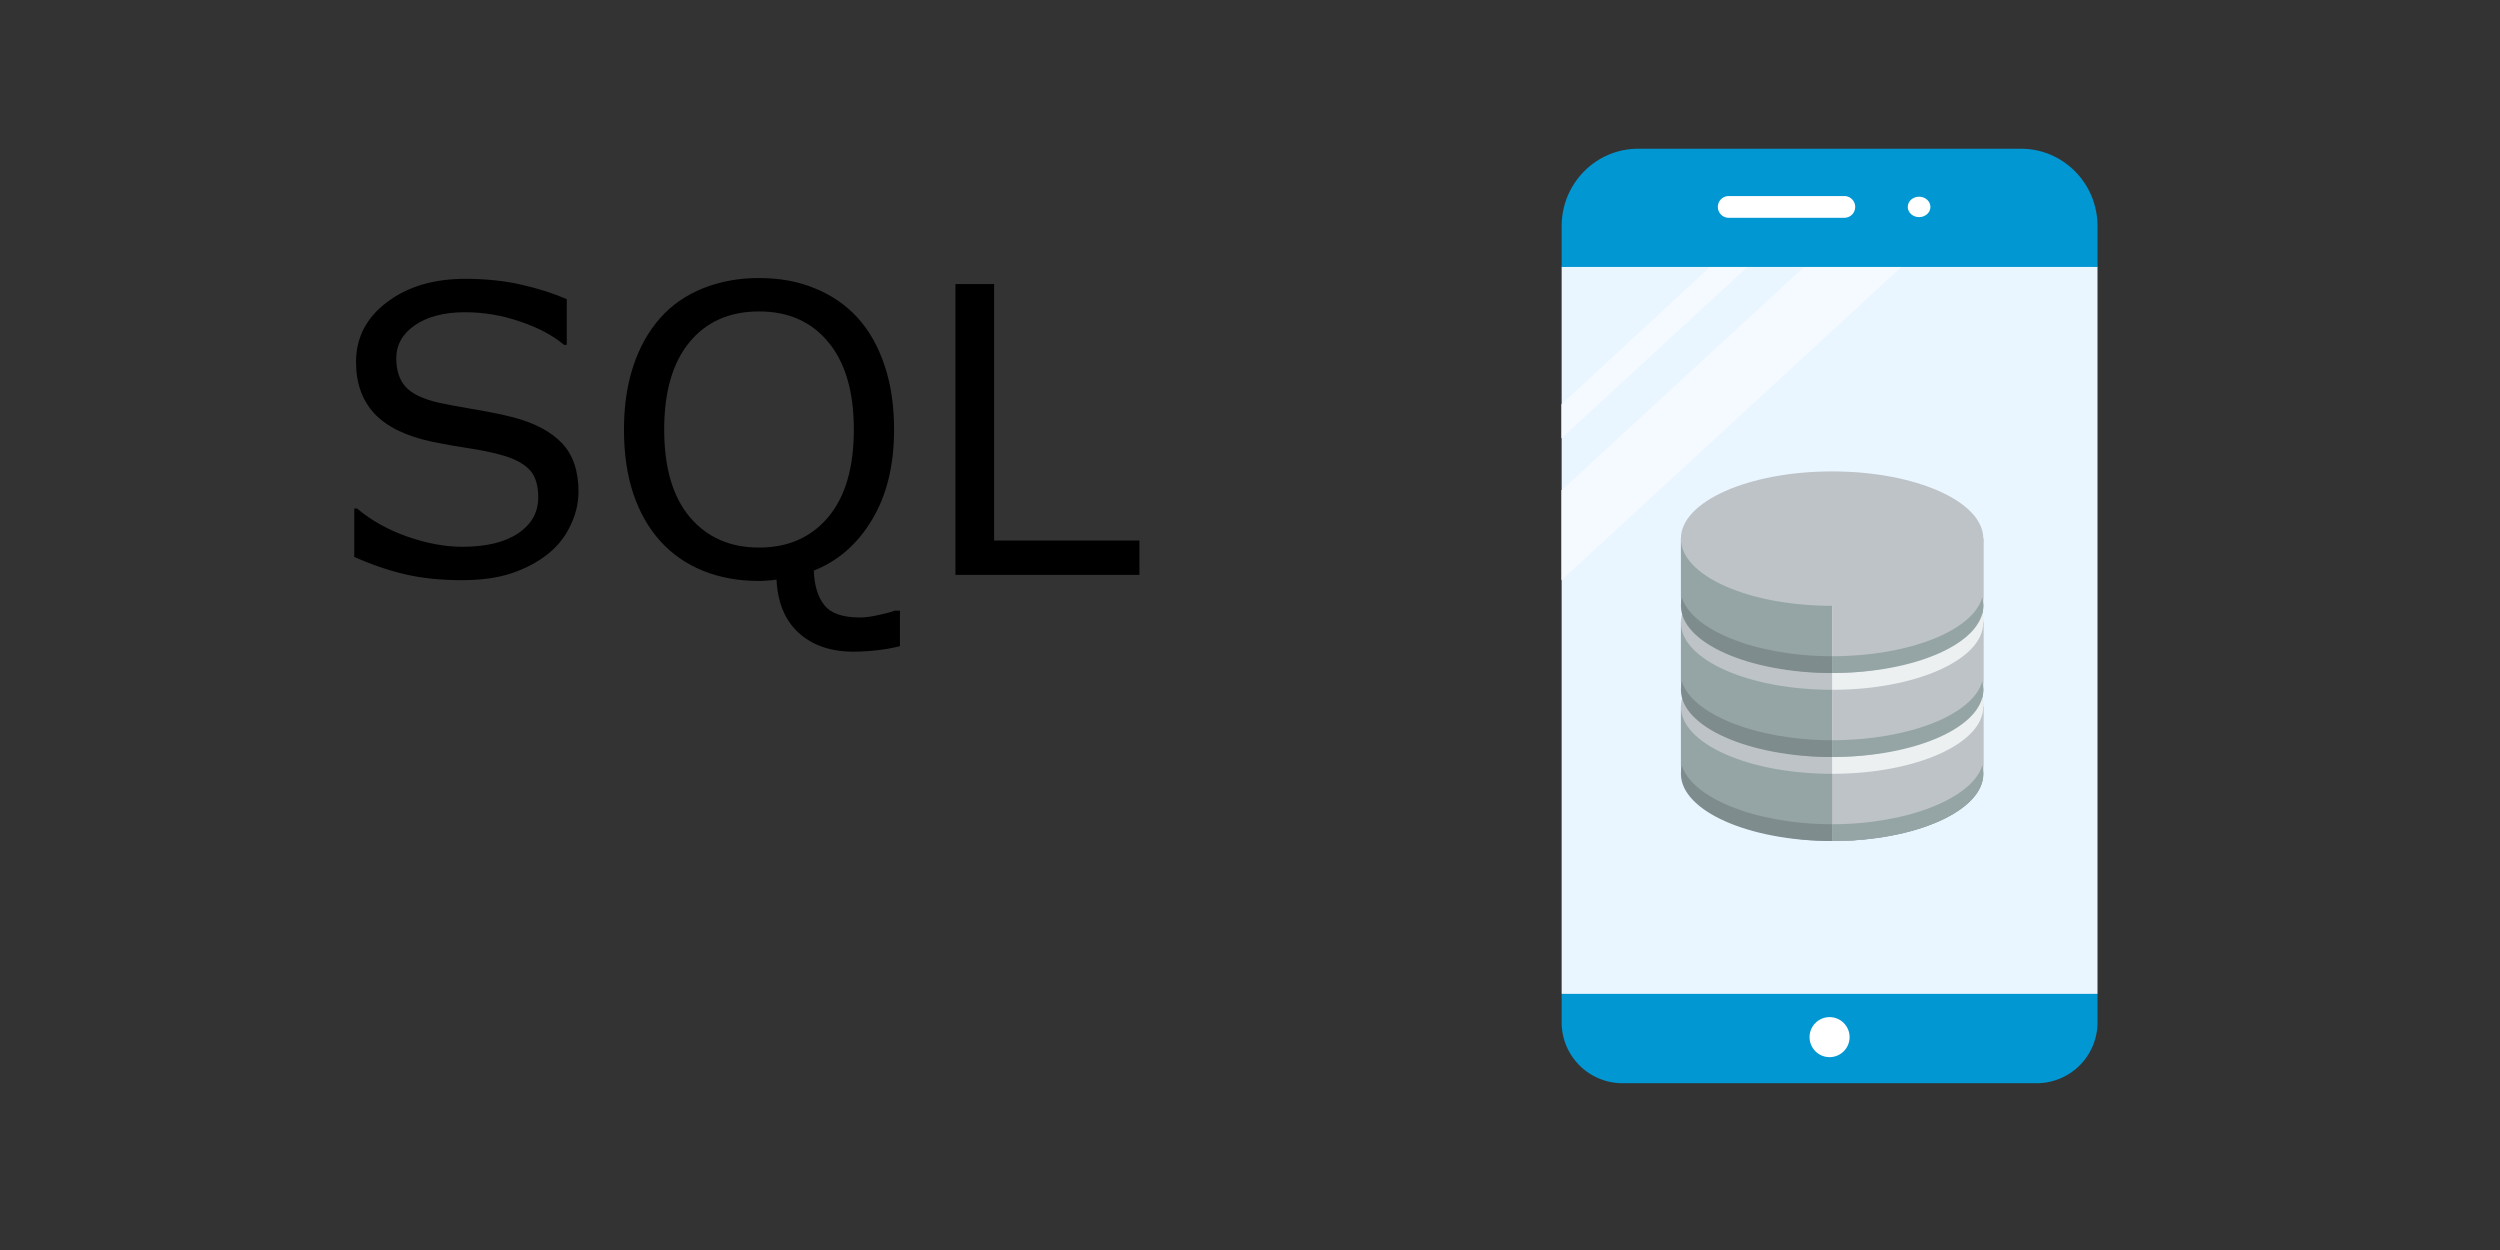 <svg xmlns="http://www.w3.org/2000/svg" xmlns:xlink="http://www.w3.org/1999/xlink" width="400" height="200" preserveAspectRatio="none" xmlns:v="https://vecta.io/nano"><rect width="100%" height="100%" fill="#333333" stroke="none"/><g transform="matrix(4.968 0 0 4.968 173.49 -20.677)"><path d="m30.674 39.048h-13.344a1.96 1.96 0 01-1.957-1.957v-.92l8.463-.92 8.795.92v.92a1.96 1.96 0 01-1.957 1.957z" fill="#0097d3"/><path d="M15.373 36.17V12.75l8.868-.805 8.39.805v23.42z" fill="#e9f5ff"/><circle cx="24.002" cy="37.564" r=".645" fill="#fff"/><path d="m20.159 12.75-4.79 4.43v1.1l6-5.53zm3.03 0-7.82 7.2v2.9l10.96-10.1z" fill="#e9f5ff"/><path d="m15.369 18.28v-1.1l4.79-4.43h1.21zm0 4.57v-2.9l7.82-7.2h3.14z" fill="#fff" opacity=".5"/><path d="M30.168 8.952H17.836c-1.36 0-2.463 1.116-2.463 2.492v1.316h17.258v-1.316c0-1.376-1.103-2.492-2.463-2.492z" fill="#0097d3"/><g fill="#fff"><ellipse cx="26.885" cy="10.826" rx=".365" ry=".329"/><path d="m24.477 11.176h-3.723a.35.35 0 110-.7h3.723a.35.35 0 110 .7z"/></g></g><g transform="matrix(2.688 0 0 2.688 260.88 -2691.6)"><use fill="#95a5a6" xlink:href="#A"/><use fill="#bdc3c7" xlink:href="#B"/><use fill="#7f8c8d" xlink:href="#C"/><use y="-5" fill="#95a5a6" xlink:href="#A"/><use y="-5" fill="#bdc3c7" xlink:href="#B"/><use y="-5" fill="#7f8c8d" xlink:href="#C"/><use y="-10" fill="#95a5a6" xlink:href="#A"/><use y="-10" fill="#7f8c8d" xlink:href="#C"/><path d="m12 1043.4v8c4.971 0 9-2.1 9-4.5v-3.5z" fill="#bdc3c7"/><use xlink:href="#E" fill="#ecf0f1"/><path d="m12 1038.4v8c4.971 0 9-2.015 9-4.5v-3.5z" fill="#bdc3c7"/><use fill="#95a5a6" xlink:href="#D"/><use xlink:href="#E" y="-5" fill="#ecf0f1"/><path d="m12 1033.4v8c4.971 0 9-2.015 9-4.5v-3.5z" fill="#bdc3c7"/><g fill="#95a5a6"><use y="-5" xlink:href="#D"/><path d="m20.938 1046.9c-.554 1.9-4.349 3.5-8.938 3.5v1c4.971 0 9-1.8 9-4 0-.2-.017-.4-.062-.5z"/></g><use y="-10" fill="#bdc3c7" xlink:href="#B"/></g><defs><path id="A" d="m3 1043.4v3.4c-.004 0 0 0 0 .1 0 2.4 4.029 4.5 9 4.5s9-2.1 9-4.5v-3.5z"/><path id="B" d="m21 1043.4c0 2.209-4.029 4-9 4s-9-1.791-9-4 4.029-4 9-4 9 1.791 9 4z"/><path id="C" d="m3.063 1046.9c-.046.1-.062.3-.062.5 0 2.2 4.029 4 9 4s9-1.8 9-4c0-.2-.017-.4-.062-.5-.554 1.9-4.349 3.5-8.938 3.5s-8.384-1.6-8.937-3.5z"/><path id="D" d="m20.938 1041.9c-.554 1.973-4.349 3.5-8.938 3.5v1c4.971 0 9-1.791 9-4 0-.169-.017-.336-.062-.5z"/><path id="E" d="m12 1039.4v8c4.971 0 9-1.791 9-4s-4.029-4-9-4z"/></defs><path d="M92.555 78.704q0 2.719-1.281 5.375-1.25 2.656-3.531 4.5-2.5 2-5.844 3.125-3.312 1.125-8 1.125-5.031 0-9.062-.937-4-.937-8.156-2.781v-7.75h.438q3.531 2.938 8.156 4.531 4.625 1.594 8.688 1.594 5.75 0 8.938-2.156 3.219-2.156 3.219-5.75 0-3.094-1.531-4.562-1.5-1.469-4.594-2.281-2.344-.625-5.094-1.031-2.719-.406-5.781-1.031-6.187-1.312-9.187-4.469-2.969-3.187-2.969-8.281 0-5.844 4.938-9.562 4.938-3.75 12.531-3.75 4.906 0 9 .938 4.094.938 7.25 2.313v7.313h-.437q-2.656-2.25-7-3.719-4.312-1.5-8.844-1.5-4.969 0-8 2.063-3 2.063-3 5.313 0 2.906 1.5 4.563 1.5 1.656 5.281 2.531 2 .438 5.688 1.063 3.688.625 6.25 1.281 5.188 1.375 7.813 4.156 2.625 2.781 2.625 7.781zm51.434 24.687q-1.875.469-3.719.656-1.812.219-3.719.219-5.437 0-8.75-3-3.281-2.969-3.562-8.531-.75.125-1.469.156-.687.063-1.344.063-4.906 0-8.937-1.625-4-1.625-6.812-4.719-2.812-3.094-4.344-7.594-1.5-4.5-1.5-10.281 0-5.687 1.5-10.188 1.5-4.531 4.375-7.75 2.75-3.062 6.813-4.687 4.094-1.625 8.906-1.625 5 0 8.969 1.656 4 1.625 6.781 4.656 2.844 3.125 4.344 7.656 1.531 4.531 1.531 10.281 0 8.531-3.5 14.375-3.469 5.844-9.344 8.188.125 3.563 1.688 5.531 1.563 1.969 5.688 1.969 1.281 0 3.031-.406 1.781-.375 2.531-.687h.844zm-7.375-34.656q0-9.062-4.062-13.969-4.062-4.937-11.094-4.937-7.094 0-11.156 4.938-4.031 4.906-4.031 13.969 0 9.156 4.125 14.031 4.125 4.844 11.062 4.844 6.937 0 11.031-4.844 4.125-4.875 4.125-14.031zm45.695 23.246h-29.438V45.45h6.188v41.031h23.25z"/></svg>